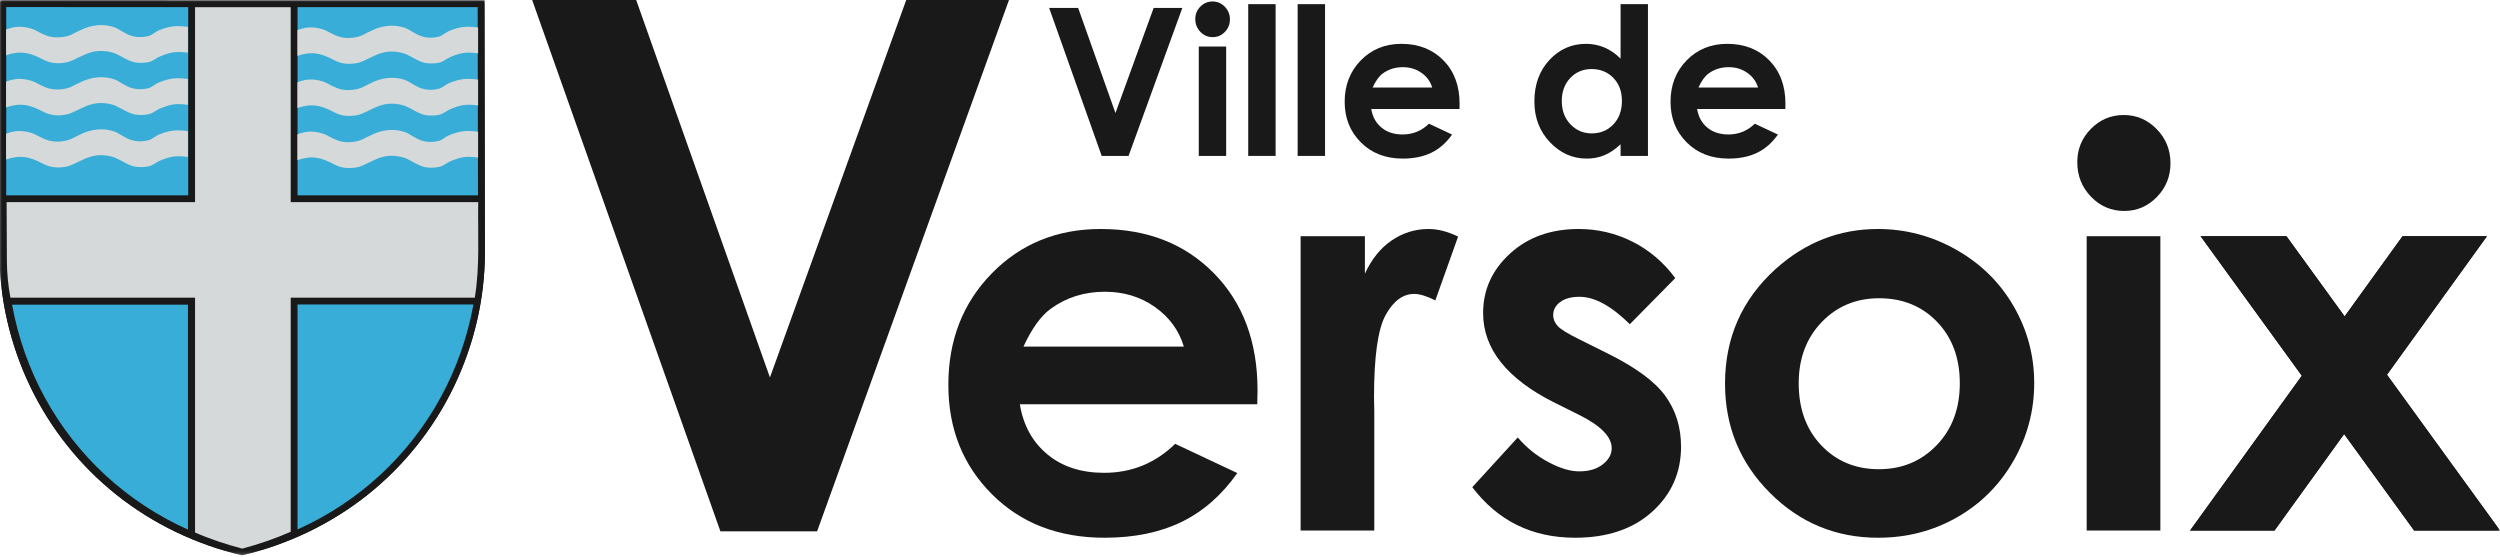 <svg width="480" height="107" viewBox="0 0 480 107" fill="none" xmlns="http://www.w3.org/2000/svg">
<path fill-rule="evenodd" clip-rule="evenodd" d="M201.435 1.52H207.004L214.168 21.705L221.502 1.52H227.006L216.685 29.935H211.525L201.435 1.52Z" fill="#1A1919"/>
<path fill-rule="evenodd" clip-rule="evenodd" d="M230.165 29.936H235.424V8.932H230.165V29.936ZM232.81 0.284C233.724 0.284 234.51 0.619 235.163 1.29C235.817 1.962 236.145 2.772 236.145 3.726C236.145 4.668 235.821 5.471 235.171 6.135C234.524 6.799 233.75 7.13 232.848 7.13C231.922 7.13 231.13 6.793 230.475 6.117C229.821 5.439 229.494 4.617 229.494 3.649C229.494 2.721 229.817 1.93 230.467 1.272C231.114 0.613 231.894 0.284 232.81 0.284Z" fill="#1A1919"/>
<path fill-rule="evenodd" clip-rule="evenodd" d="M239.659 29.936H244.918V0.798H239.659V29.936Z" fill="#1A1919"/>
<path fill-rule="evenodd" clip-rule="evenodd" d="M249.148 29.936H254.408V0.798H249.148V29.936Z" fill="#1A1919"/>
<path fill-rule="evenodd" clip-rule="evenodd" d="M274.984 16.807C274.637 15.652 273.948 14.709 272.921 13.984C271.897 13.258 270.704 12.896 269.35 12.896C267.877 12.896 266.586 13.304 265.477 14.118C264.778 14.626 264.134 15.523 263.54 16.807H274.984ZM280.224 20.927H263.281C263.524 22.421 264.178 23.611 265.242 24.493C266.3 25.378 267.65 25.817 269.297 25.817C271.263 25.817 272.953 25.127 274.368 23.749L278.8 25.835C277.695 27.406 276.37 28.569 274.826 29.322C273.284 30.073 271.448 30.45 269.328 30.45C266.035 30.45 263.353 29.413 261.286 27.339C259.215 25.267 258.176 22.669 258.176 19.549C258.176 16.353 259.211 13.698 261.28 11.585C263.349 9.474 265.939 8.417 269.058 8.417C272.366 8.417 275.057 9.472 277.132 11.579C279.207 13.686 280.243 16.468 280.243 19.927L280.224 20.927Z" fill="#1A1919"/>
<path fill-rule="evenodd" clip-rule="evenodd" d="M305.585 13.257C303.943 13.257 302.577 13.83 301.491 14.979C300.403 16.127 299.862 17.599 299.862 19.395C299.862 21.205 300.413 22.693 301.519 23.86C302.626 25.027 303.986 25.61 305.605 25.61C307.273 25.61 308.659 25.039 309.759 23.89C310.858 22.74 311.409 21.236 311.409 19.375C311.409 17.554 310.858 16.079 309.759 14.95C308.659 13.82 307.269 13.257 305.585 13.257ZM311.15 0.798H316.408V29.936H311.15V27.696C310.118 28.672 309.082 29.376 308.039 29.805C306.999 30.233 305.874 30.45 304.657 30.45C301.931 30.45 299.576 29.401 297.586 27.302C295.596 25.203 294.601 22.593 294.601 19.472C294.601 16.237 295.564 13.586 297.487 11.518C299.414 9.45 301.751 8.417 304.503 8.417C305.771 8.417 306.957 8.654 308.071 9.129C309.18 9.6 310.207 10.312 311.15 11.26V0.798Z" fill="#1A1919"/>
<path fill-rule="evenodd" clip-rule="evenodd" d="M337.547 16.807C337.197 15.652 336.51 14.709 335.484 13.984C334.455 13.258 333.267 12.896 331.91 12.896C330.44 12.896 329.151 13.304 328.037 14.118C327.34 14.626 326.693 15.523 326.103 16.807H337.547ZM342.784 20.927H325.846C326.089 22.421 326.74 23.611 327.8 24.493C328.86 25.378 330.213 25.817 331.859 25.817C333.823 25.817 335.513 25.127 336.927 23.749L341.361 25.835C340.255 27.406 338.933 28.569 337.385 29.322C335.843 30.073 334.011 30.45 331.889 30.45C328.596 30.45 325.915 29.413 323.844 27.339C321.773 25.267 320.741 22.669 320.741 19.549C320.741 16.353 321.773 13.698 323.84 11.585C325.907 9.474 328.499 8.417 331.618 8.417C334.929 8.417 337.622 9.472 339.693 11.579C341.767 13.686 342.806 16.468 342.806 19.927L342.784 20.927Z" fill="#1A1919"/>
<path fill-rule="evenodd" clip-rule="evenodd" d="M102.175 0H122.147L147.827 72.471L173.996 0H193.726L156.884 102.012H138.317L102.175 0Z" fill="#1A1919"/>
<path fill-rule="evenodd" clip-rule="evenodd" d="M227.298 66.544C226.36 63.429 224.509 60.896 221.749 58.943C218.987 56.991 215.781 56.017 212.137 56.017C208.176 56.017 204.702 57.115 201.717 59.303C199.84 60.672 198.104 63.086 196.507 66.544H227.298ZM241.394 77.622H195.812C196.47 81.646 198.225 84.843 201.077 87.218C203.928 89.594 207.568 90.78 211.992 90.78C217.283 90.78 221.83 88.924 225.634 85.218L237.564 90.826C234.587 95.054 231.023 98.18 226.872 100.205C222.718 102.229 217.789 103.245 212.079 103.245C203.219 103.245 196.006 100.455 190.435 94.877C184.866 89.298 182.082 82.312 182.082 73.916C182.082 65.318 184.862 58.174 190.425 52.491C195.986 46.808 202.961 43.967 211.347 43.967C220.254 43.967 227.497 46.802 233.076 52.471C238.655 58.142 241.447 65.629 241.447 74.936L241.394 77.622Z" fill="#1A1919"/>
<path fill-rule="evenodd" clip-rule="evenodd" d="M249.717 45.351H262.059V52.546C263.354 49.739 265.076 47.606 267.222 46.151C269.37 44.696 271.723 43.967 274.279 43.967C276.086 43.967 277.977 44.454 279.955 45.426L275.586 57.673C273.938 56.847 272.585 56.433 271.523 56.433C269.364 56.433 267.539 57.782 266.049 60.472C264.558 63.167 263.812 68.45 263.812 76.323L263.864 79.067V101.861H249.717V45.351Z" fill="#1A1919"/>
<path fill-rule="evenodd" clip-rule="evenodd" d="M321.651 53.396L312.926 62.248C309.382 58.742 306.162 56.985 303.27 56.985C301.685 56.985 300.447 57.322 299.553 57.992C298.657 58.663 298.212 59.497 298.212 60.492C298.212 61.249 298.495 61.947 299.063 62.582C299.634 63.216 301.041 64.088 303.286 65.184L308.466 67.764C313.921 70.447 317.668 73.179 319.705 75.964C321.744 78.75 322.761 82.016 322.761 85.762C322.761 90.747 320.919 94.91 317.229 98.244C313.544 101.579 308.602 103.245 302.407 103.245C294.167 103.245 287.591 100.012 282.678 93.54L291.407 83.991C293.072 85.939 295.02 87.512 297.257 88.707C299.492 89.905 301.474 90.502 303.209 90.502C305.078 90.502 306.587 90.057 307.73 89.158C308.873 88.261 309.445 87.228 309.445 86.055C309.445 83.885 307.382 81.762 303.26 79.696L298.479 77.317C289.331 72.734 284.757 66.993 284.757 60.1C284.757 55.651 286.474 51.852 289.913 48.698C293.35 45.546 297.744 43.967 303.1 43.967C306.764 43.967 310.209 44.781 313.439 46.404C316.667 48.026 319.407 50.358 321.651 53.396Z" fill="#1A1919"/>
<path fill-rule="evenodd" clip-rule="evenodd" d="M360.79 57.263C356.376 57.263 352.696 58.793 349.759 61.854C346.819 64.914 345.352 68.826 345.352 73.597C345.352 78.507 346.801 82.483 349.705 85.525C352.609 88.569 356.287 90.087 360.741 90.087C365.189 90.087 368.89 88.551 371.847 85.474C374.807 82.397 376.283 78.438 376.283 73.597C376.283 68.757 374.83 64.827 371.926 61.801C369.022 58.775 365.313 57.263 360.79 57.263ZM360.547 43.967C365.888 43.967 370.912 45.298 375.612 47.957C380.309 50.618 383.979 54.227 386.614 58.785C389.25 63.348 390.568 68.269 390.568 73.556C390.568 78.874 389.242 83.847 386.589 88.478C383.937 93.105 380.317 96.724 375.741 99.332C371.162 101.94 366.115 103.245 360.601 103.245C352.481 103.245 345.552 100.371 339.815 94.618C334.074 88.866 331.206 81.882 331.206 73.658C331.206 64.849 334.447 57.51 340.932 51.635C346.62 46.526 353.16 43.967 360.547 43.967Z" fill="#1A1919"/>
<path fill-rule="evenodd" clip-rule="evenodd" d="M400.643 101.861H414.79V45.351H400.643V101.861ZM407.76 22.084C410.219 22.084 412.33 22.987 414.091 24.791C415.852 26.596 416.732 28.781 416.732 31.345C416.732 33.878 415.858 36.039 414.116 37.825C412.373 39.613 410.288 40.504 407.862 40.504C405.367 40.504 403.239 39.595 401.48 37.773C399.719 35.952 398.838 33.74 398.838 31.138C398.838 28.641 399.711 26.51 401.454 24.739C403.195 22.969 405.298 22.084 407.76 22.084Z" fill="#1A1919"/>
<mask id="mask0_1146_2810" style="mask-type:alpha" maskUnits="userSpaceOnUse" x="0" y="0" width="480" height="107">
<path d="M0 0.055V106.495H480V53.275V0.055H0Z" fill="white"/>
</mask>
<g mask="url(#mask0_1146_2810)">
<path fill-rule="evenodd" clip-rule="evenodd" d="M422.514 45.351H438.996L450.17 60.752L461.291 45.351H477.496L458.296 71.949L480 101.861H463.513L450.073 83.337L436.702 101.861H420.495L441.95 72.142L422.514 45.351Z" fill="#1A1919"/>
</g>
<mask id="mask1_1146_2810" style="mask-type:alpha" maskUnits="userSpaceOnUse" x="0" y="0" width="480" height="107">
<path d="M0 0.055V106.495H480V53.275V0.055H0Z" fill="#1A1919"/>
</mask>
<g mask="url(#mask1_1146_2810)">
<path fill-rule="evenodd" clip-rule="evenodd" d="M93.018 0.063L93.101 48.373C93.115 57.269 91.024 66.163 87.159 74.2C83.295 82.235 77.594 89.408 70.58 94.993C63.567 100.573 55.242 104.565 46.479 106.613C37.726 104.573 29.41 100.595 22.402 95.026C15.394 89.457 9.693 82.296 5.829 74.261C1.964 66.226 -0.119 57.314 -0.119 48.408V0.055L93.018 0.063Z" fill="#1A1919"/>
</g>
<mask id="mask2_1146_2810" style="mask-type:alpha" maskUnits="userSpaceOnUse" x="0" y="0" width="480" height="107">
<path d="M0 0.055V106.495H480V53.275V0.055H0Z" fill="white"/>
</mask>
<g mask="url(#mask2_1146_2810)">
<path fill-rule="evenodd" clip-rule="evenodd" d="M422.514 45.351H438.996L450.17 60.752L461.291 45.351H477.496L458.296 71.949L480 101.861H463.513L450.073 83.337L436.702 101.861H420.495L441.95 72.142L422.514 45.351Z" fill="#1A1919"/>
</g>
<mask id="mask3_1146_2810" style="mask-type:alpha" maskUnits="userSpaceOnUse" x="0" y="0" width="480" height="107">
<path d="M0 0.055V106.495H480V53.275V0.055H0Z" fill="#1A1919"/>
</mask>
<g mask="url(#mask3_1146_2810)">
<path fill-rule="evenodd" clip-rule="evenodd" d="M93.018 0.063L93.101 48.373C93.115 57.269 91.024 66.163 87.159 74.2C83.295 82.235 77.594 89.408 70.58 94.993C63.567 100.573 55.242 104.565 46.479 106.613C37.726 104.573 29.41 100.595 22.402 95.026C15.394 89.457 9.693 82.296 5.829 74.261C1.964 66.226 -0.119 57.314 -0.119 48.408V0.055L93.018 0.063Z" fill="#1A1919"/>
</g>
<path fill-rule="evenodd" clip-rule="evenodd" d="M57.124 37.503H91.773L91.712 1.372L57.124 1.368V37.503Z" fill="#37ADD7"/>
<path fill-rule="evenodd" clip-rule="evenodd" d="M1.193 1.362V37.503H36.139V1.366L1.193 1.362Z" fill="#37ADD7"/>
<path fill-rule="evenodd" clip-rule="evenodd" d="M57.124 58.463V101.654C62.916 99.059 68.288 95.527 72.949 91.236C77.608 86.942 81.552 81.888 84.593 76.329C87.631 70.77 89.765 64.706 90.896 58.463H57.124Z" fill="#37ADD7"/>
<path fill-rule="evenodd" clip-rule="evenodd" d="M36.09 58.498V101.685C30.298 99.093 24.926 95.56 20.265 91.267C15.606 86.973 11.662 81.921 8.622 76.362C5.583 70.803 3.449 64.74 2.318 58.498H36.09Z" fill="#37ADD7"/>
<path fill-rule="evenodd" clip-rule="evenodd" d="M1.321 50.032C1.336 52.54 1.579 54.935 2.004 57.156H37.45V102.237C40.265 103.483 43.309 104.482 46.505 105.338C49.66 104.496 52.767 103.433 55.815 102.105V57.156H91.162C92.157 51.12 91.723 44.942 91.818 38.812H55.815V1.385H37.45V38.812H1.269L1.321 50.032Z" fill="#D6D9D9"/>
<path fill-rule="evenodd" clip-rule="evenodd" d="M88.906 25.202C88.001 25.309 87.117 25.607 86.256 25.95C85.542 26.233 84.971 26.86 84.272 27.047C82.788 27.416 81.191 27.333 79.71 26.415C79.039 26.099 78.454 25.597 77.777 25.368C75.633 24.613 73.235 24.875 71.024 26.05C70.256 26.377 69.559 26.87 68.783 27.063C67.277 27.422 65.688 27.453 64.168 26.681C63.401 26.377 62.717 25.865 61.945 25.634C61.129 25.39 60.286 25.24 59.449 25.269C58.269 25.309 57.108 25.8 57.108 25.8V30.751C57.108 30.751 58.358 30.272 59.619 30.235C61.271 30.16 62.827 30.846 64.339 31.646C65.8 32.394 67.413 32.401 68.955 32.029C70.412 31.54 71.817 30.596 73.28 30.186C74.739 29.738 76.348 29.858 77.86 30.367C79.179 30.939 80.452 31.913 81.795 32.127C82.683 32.242 83.589 32.228 84.444 32.013C85.172 31.828 85.79 31.227 86.531 30.933C87.368 30.6 88.209 30.278 89.077 30.168C90.408 30 91.794 30.268 91.794 30.268V25.301C91.794 25.301 90.323 25.037 88.906 25.202Z" fill="#D6D9D9"/>
<path fill-rule="evenodd" clip-rule="evenodd" d="M88.906 15.197C88.001 15.303 87.117 15.601 86.256 15.944C85.542 16.228 84.971 16.854 84.272 17.04C82.788 17.41 81.191 17.328 79.71 16.407C79.039 16.093 78.454 15.589 77.777 15.362C75.633 14.607 73.235 14.869 71.024 16.042C70.256 16.369 69.559 16.862 68.783 17.055C67.277 17.414 65.688 17.448 64.168 16.673C63.401 16.372 62.717 15.857 61.945 15.628C61.129 15.384 60.286 15.234 59.449 15.264C58.269 15.303 57.108 15.794 57.108 15.794V20.744C57.108 20.744 58.358 20.267 59.619 20.229C61.271 20.154 62.827 20.84 64.339 21.641C65.8 22.386 67.413 22.396 68.955 22.023C70.412 21.532 71.817 20.588 73.28 20.178C74.739 19.732 76.348 19.853 77.86 20.361C79.179 20.933 80.452 21.907 81.795 22.122C82.683 22.236 83.589 22.22 84.444 22.005C85.172 21.822 85.79 21.221 86.531 20.927C87.368 20.594 88.209 20.273 89.077 20.162C90.408 19.995 91.794 20.263 91.794 20.263V15.295C91.794 15.295 90.323 15.031 88.906 15.197Z" fill="#D6D9D9"/>
<path fill-rule="evenodd" clip-rule="evenodd" d="M88.906 5.189C88.001 5.295 87.117 5.593 86.256 5.938C85.542 6.221 84.971 6.848 84.272 7.032C82.788 7.402 81.191 7.319 79.71 6.401C79.039 6.085 78.454 5.583 77.777 5.356C75.633 4.601 73.235 4.861 71.024 6.036C70.256 6.363 69.559 6.856 68.783 7.049C67.277 7.408 65.688 7.44 64.168 6.667C63.401 6.363 62.717 5.851 61.945 5.622C61.129 5.378 60.286 5.226 59.449 5.256C58.269 5.297 57.108 5.788 57.108 5.788V10.736C57.108 10.736 58.358 10.259 59.619 10.221C61.271 10.146 62.827 10.834 64.339 11.633C65.8 12.38 67.413 12.388 68.955 12.015C70.412 11.526 71.817 10.58 73.28 10.172C74.739 9.724 76.348 9.847 77.86 10.353C79.179 10.925 80.452 11.901 81.795 12.116C82.683 12.228 83.589 12.214 84.444 11.999C85.172 11.816 85.79 11.213 86.531 10.919C87.368 10.586 88.209 10.264 89.077 10.154C90.408 9.987 91.794 10.255 91.794 10.255V5.289C91.794 5.289 90.323 5.023 88.906 5.189Z" fill="#D6D9D9"/>
<path fill-rule="evenodd" clip-rule="evenodd" d="M33.181 25.086C32.269 25.193 31.381 25.491 30.512 25.834C29.796 26.117 29.219 26.744 28.516 26.93C27.022 27.3 25.413 27.217 23.921 26.299C23.245 25.983 22.659 25.481 21.976 25.254C19.818 24.497 17.404 24.759 15.179 25.934C14.405 26.261 13.702 26.754 12.923 26.945C11.405 27.306 9.805 27.338 8.275 26.565C7.505 26.261 6.815 25.749 6.039 25.518C5.217 25.276 4.369 25.124 3.526 25.153C2.339 25.193 1.168 25.684 1.168 25.684V30.634C1.168 30.634 2.428 30.157 3.699 30.119C5.358 30.044 6.925 30.73 8.449 31.53C9.92 32.278 11.545 32.285 13.094 31.913C14.563 31.422 15.977 30.478 17.449 30.07C18.92 29.622 20.539 29.742 22.063 30.251C23.388 30.823 24.671 31.797 26.021 32.013C26.915 32.126 27.829 32.112 28.688 31.897C29.421 31.712 30.042 31.11 30.789 30.817C31.632 30.484 32.479 30.162 33.353 30.052C34.694 29.884 36.089 30.152 36.089 30.152V25.185C36.089 25.185 34.609 24.921 33.181 25.086Z" fill="#D6D9D9"/>
<path fill-rule="evenodd" clip-rule="evenodd" d="M33.181 15.078C32.269 15.185 31.381 15.482 30.512 15.828C29.796 16.109 29.219 16.738 28.516 16.924C27.022 17.292 25.413 17.211 23.921 16.293C23.245 15.975 22.659 15.473 21.976 15.246C19.818 14.491 17.404 14.753 15.179 15.926C14.405 16.253 13.702 16.746 12.923 16.939C11.405 17.298 9.805 17.33 8.275 16.559C7.505 16.255 6.815 15.743 6.039 15.512C5.217 15.268 4.369 15.116 3.526 15.147C2.339 15.187 1.168 15.678 1.168 15.678V20.628C1.168 20.628 2.428 20.15 3.699 20.113C5.358 20.038 6.925 20.724 8.449 21.524C9.92 22.271 11.545 22.279 13.094 21.905C14.563 21.416 15.977 20.472 17.449 20.062C18.92 19.616 20.539 19.736 22.063 20.245C23.388 20.817 24.671 21.791 26.021 22.005C26.915 22.12 27.829 22.106 28.688 21.889C29.421 21.706 30.042 21.105 30.789 20.809C31.632 20.478 32.479 20.156 33.353 20.046C34.694 19.876 36.089 20.145 36.089 20.145V15.179C36.089 15.179 34.609 14.915 33.181 15.078Z" fill="#D6D9D9"/>
<path fill-rule="evenodd" clip-rule="evenodd" d="M33.181 5.072C32.269 5.179 31.381 5.476 30.512 5.819C29.796 6.103 29.219 6.732 28.516 6.915C27.022 7.286 25.413 7.203 23.921 6.285C23.245 5.969 22.659 5.466 21.976 5.24C19.818 4.483 17.404 4.745 15.179 5.92C14.405 6.247 13.702 6.74 12.923 6.933C11.405 7.292 9.805 7.323 8.275 6.551C7.505 6.247 6.815 5.735 6.039 5.504C5.217 5.26 4.369 5.11 3.526 5.139C2.339 5.179 1.168 5.67 1.168 5.67V10.619C1.168 10.619 2.428 10.144 3.699 10.105C5.358 10.03 6.925 10.716 8.449 11.516C9.92 12.263 11.545 12.271 13.094 11.901C14.563 11.41 15.977 10.464 17.449 10.056C18.92 9.608 20.539 9.73 22.063 10.239C23.388 10.809 24.671 11.784 26.021 11.999C26.915 12.112 27.829 12.098 28.688 11.883C29.421 11.7 30.042 11.096 30.789 10.803C31.632 10.47 32.479 10.148 33.353 10.038C34.694 9.87 36.089 10.138 36.089 10.138V5.173C36.089 5.173 34.609 4.907 33.181 5.072Z" fill="#D6D9D9"/>
</svg>
